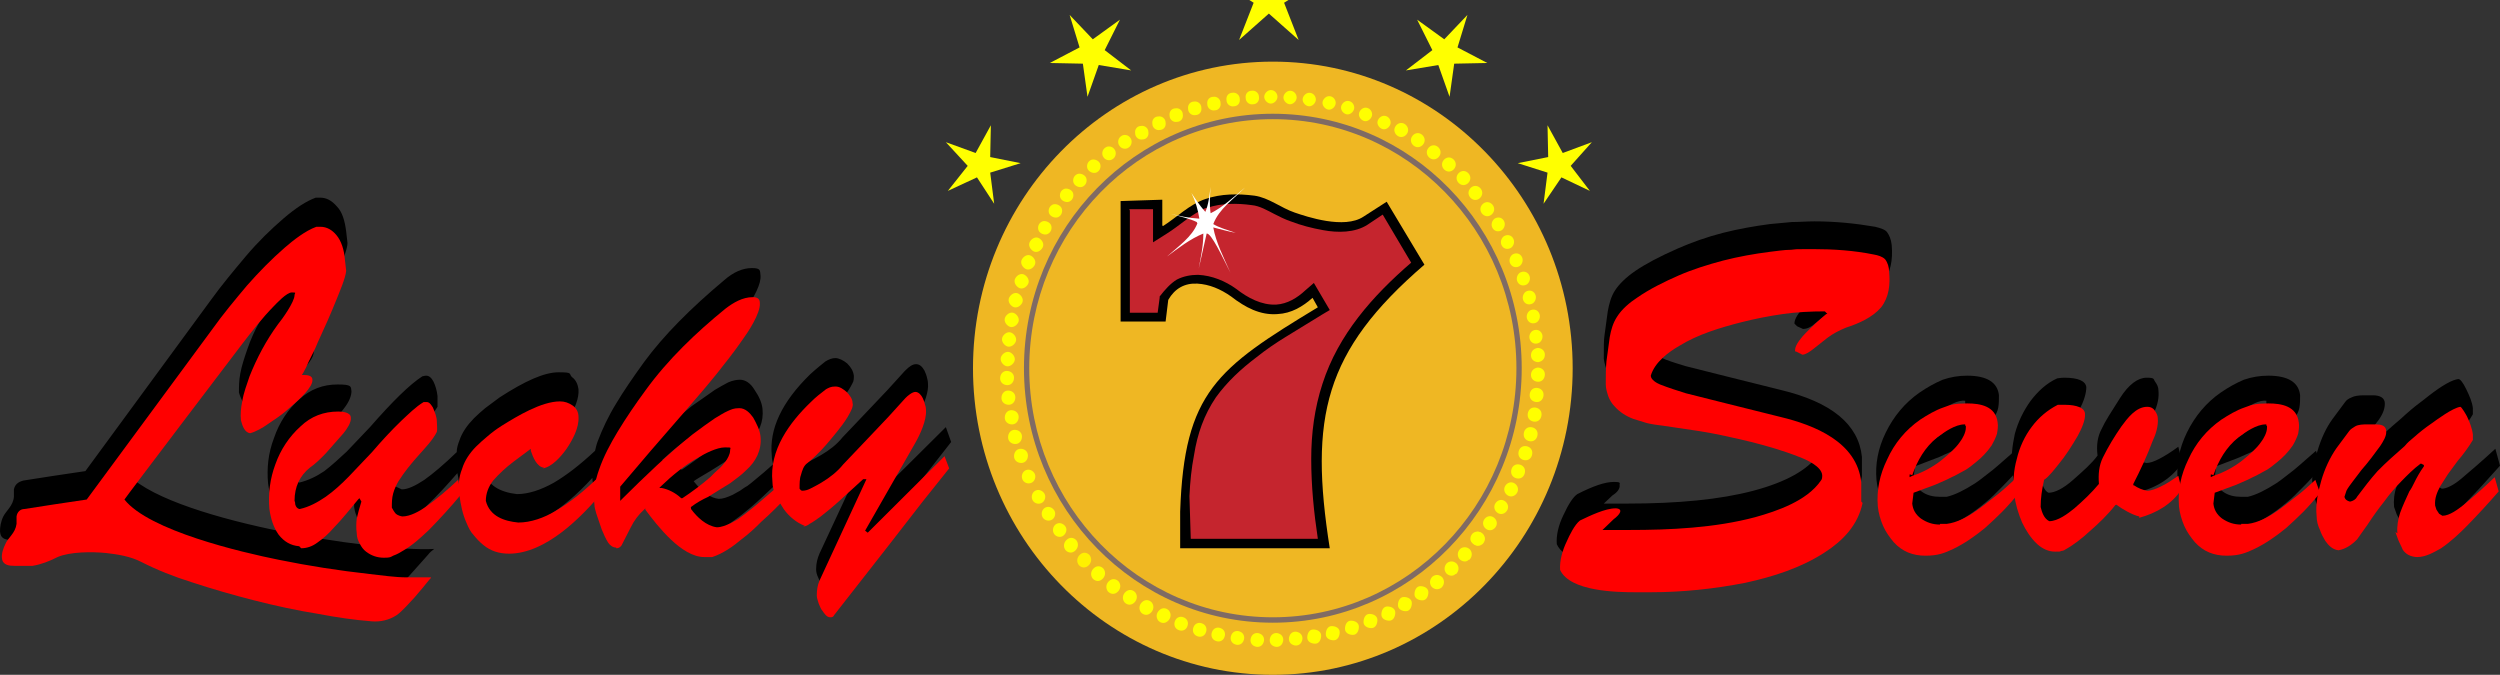 <svg width="1104" height="298" viewBox="0 0 1104 298" fill="none" xmlns="http://www.w3.org/2000/svg">
<rect x="0" y="0" width="1104" height="298" fill="#333333" stroke="none"/>
<g clip-path="url(#clip0_19_366)">
<path fill-rule="evenodd" clip-rule="evenodd" d="M562.084 27.218C635.158 27.218 694.494 87.89 694.494 162.609C694.494 237.328 635.158 298 562.084 298C489.01 298 429.674 237.328 429.674 162.609C429.674 87.89 489.01 27.218 562.084 27.218Z" fill="#EFB723"/>
<path fill-rule="evenodd" clip-rule="evenodd" d="M562.084 52.622C621.42 52.622 669.649 101.937 669.649 162.609C669.649 223.281 621.42 272.595 562.084 272.595C502.748 272.595 454.519 223.281 454.519 162.609C454.519 101.937 502.748 52.622 562.084 52.622ZM562.084 50.231C622.882 50.231 671.987 100.442 671.987 162.609C671.987 224.775 622.589 274.986 562.084 274.986C501.579 274.986 452.181 224.775 452.181 162.609C452.181 100.442 501.579 50.231 562.084 50.231Z" fill="#7F6B64"/>
<path fill-rule="evenodd" clip-rule="evenodd" d="M561.207 39.77C562.961 39.77 564.13 41.265 564.13 42.759C564.13 44.253 562.669 45.748 561.207 45.748C559.746 45.748 558.284 44.253 558.284 42.759C558.284 41.265 559.746 39.77 561.207 39.77Z" fill="#FFFF00"/>
<path fill-rule="evenodd" clip-rule="evenodd" d="M569.684 40.069C571.438 40.069 572.607 41.564 572.607 43.058C572.607 44.553 571.145 46.047 569.684 46.047C568.222 46.047 566.761 44.553 566.761 43.058C566.761 41.564 568.222 40.069 569.684 40.069Z" fill="#FFFF00"/>
<path fill-rule="evenodd" clip-rule="evenodd" d="M578.161 40.966C579.914 40.966 581.083 42.46 581.083 43.955C581.083 45.449 579.622 46.944 578.161 46.944C576.699 46.944 575.238 45.449 575.238 43.955C575.238 42.46 576.699 40.966 578.161 40.966Z" fill="#FFFF00"/>
<path fill-rule="evenodd" clip-rule="evenodd" d="M586.929 42.46C588.683 42.46 589.852 43.955 589.852 45.449C589.852 46.943 588.391 48.438 586.929 48.438C585.468 48.438 584.006 46.943 584.006 45.449C584.006 43.955 585.468 42.46 586.929 42.46Z" fill="#FFFF00"/>
<path fill-rule="evenodd" clip-rule="evenodd" d="M595.114 44.553C596.867 44.553 598.037 46.047 598.037 47.541C598.037 49.036 596.575 50.53 595.114 50.53C593.652 50.53 592.191 49.036 592.191 47.541C592.191 46.047 593.652 44.553 595.114 44.553Z" fill="#FFFF00"/>
<path fill-rule="evenodd" clip-rule="evenodd" d="M603.006 47.541C604.759 47.541 605.929 49.035 605.929 50.53C605.929 52.024 604.467 53.519 603.006 53.519C601.544 53.519 600.083 52.024 600.083 50.53C600.083 49.035 601.544 47.541 603.006 47.541Z" fill="#FFFF00"/>
<path fill-rule="evenodd" clip-rule="evenodd" d="M611.19 51.128C612.944 51.128 614.113 52.622 614.113 54.117C614.113 55.611 612.651 57.105 611.19 57.105C609.728 57.105 608.267 55.611 608.267 54.117C608.267 52.622 609.728 51.128 611.19 51.128Z" fill="#FFFF00"/>
<path fill-rule="evenodd" clip-rule="evenodd" d="M620.251 54.714C621.712 55.611 622.297 57.404 621.42 58.898C620.543 60.393 618.79 60.99 617.328 60.094C615.867 59.197 615.282 57.404 616.159 55.91C617.036 54.415 618.79 53.817 620.251 54.714Z" fill="#FFFF00"/>
<path fill-rule="evenodd" clip-rule="evenodd" d="M627.558 59.197C629.02 60.094 629.605 61.887 628.728 63.382C627.851 64.876 626.097 65.474 624.635 64.577C623.174 63.681 622.589 61.887 623.466 60.393C624.343 58.898 626.097 58.301 627.558 59.197Z" fill="#FFFF00"/>
<path fill-rule="evenodd" clip-rule="evenodd" d="M634.574 64.577C636.035 65.473 636.62 67.267 635.743 68.761C634.866 70.255 633.112 70.853 631.651 69.957C630.189 69.06 629.605 67.267 630.481 65.772C631.358 64.278 633.112 63.68 634.574 64.577Z" fill="#FFFF00"/>
<path fill-rule="evenodd" clip-rule="evenodd" d="M641.296 69.957C642.758 70.853 643.342 72.647 642.465 74.141C641.589 75.635 639.835 76.233 638.373 75.337C636.912 74.44 636.327 72.647 637.204 71.152C638.081 69.658 639.835 69.06 641.296 69.957Z" fill="#FFFF00"/>
<path fill-rule="evenodd" clip-rule="evenodd" d="M647.727 75.934C649.188 76.831 649.773 78.624 648.896 80.118C648.019 81.613 646.265 82.21 644.804 81.314C643.342 80.417 642.758 78.624 643.635 77.129C644.512 75.635 646.265 75.037 647.727 75.934Z" fill="#FFFF00"/>
<path fill-rule="evenodd" clip-rule="evenodd" d="M652.988 82.51C654.449 83.407 655.034 85.2 654.157 86.695C653.28 88.189 651.527 88.787 650.065 87.89C648.604 86.993 648.019 85.2 648.896 83.706C649.773 82.212 651.527 81.614 652.988 82.51Z" fill="#FFFF00"/>
<path fill-rule="evenodd" clip-rule="evenodd" d="M658.249 89.683C659.711 90.579 660.296 92.373 659.419 93.867C658.542 95.361 656.788 95.959 655.326 95.062C653.865 94.166 653.28 92.373 654.157 90.878C655.034 89.384 656.788 88.786 658.249 89.683Z" fill="#FFFF00"/>
<path fill-rule="evenodd" clip-rule="evenodd" d="M664.095 97.454C664.972 98.948 664.388 100.741 663.218 101.638C661.757 102.534 660.003 102.235 659.126 100.741C658.249 99.247 658.834 97.454 660.003 96.557C661.465 95.66 663.218 95.959 664.095 97.454Z" fill="#FFFF00"/>
<path fill-rule="evenodd" clip-rule="evenodd" d="M668.187 105.224C669.064 106.719 668.48 108.512 667.311 109.409C665.849 110.305 664.095 110.007 663.218 108.512C662.342 107.018 662.926 105.224 664.095 104.328C665.557 103.431 667.311 103.73 668.187 105.224Z" fill="#FFFF00"/>
<path fill-rule="evenodd" clip-rule="evenodd" d="M671.987 113.294C672.864 114.788 672.28 116.581 671.11 117.478C669.649 118.375 667.895 118.076 667.018 116.581C666.141 115.087 666.726 113.294 667.895 112.397C669.357 111.501 671.11 111.799 671.987 113.294Z" fill="#FFFF00"/>
<path fill-rule="evenodd" clip-rule="evenodd" d="M675.203 121.364C676.079 122.858 675.495 124.651 674.326 125.548C672.864 126.445 671.11 126.146 670.234 124.651C669.357 123.157 669.941 121.364 671.11 120.467C672.572 119.57 674.326 119.869 675.203 121.364Z" fill="#FFFF00"/>
<path fill-rule="evenodd" clip-rule="evenodd" d="M677.833 129.732C678.71 131.226 678.126 133.02 676.956 133.916C675.495 134.813 673.741 134.514 672.864 133.02C671.987 131.525 672.572 129.732 673.741 128.835C675.203 127.939 676.956 128.238 677.833 129.732Z" fill="#FFFF00"/>
<path fill-rule="evenodd" clip-rule="evenodd" d="M679.587 138.101C680.464 139.595 679.879 141.388 678.71 142.285C677.249 143.182 675.495 142.883 674.618 141.388C673.741 139.894 674.326 138.101 675.495 137.204C676.956 136.307 678.71 136.606 679.587 138.101Z" fill="#FFFF00"/>
<path fill-rule="evenodd" clip-rule="evenodd" d="M680.756 147.067C681.633 148.561 681.048 150.355 679.879 151.251C678.418 152.148 676.664 151.849 675.787 150.355C674.91 148.86 675.495 147.067 676.664 146.17C678.126 145.274 679.879 145.573 680.756 147.067Z" fill="#FFFF00"/>
<path fill-rule="evenodd" clip-rule="evenodd" d="M682.218 156.632C682.218 158.425 681.048 159.621 679.295 159.919C677.541 159.919 676.079 158.724 676.079 156.931C676.079 155.137 677.249 153.942 679.002 153.643C680.756 153.643 682.218 154.839 682.218 156.632Z" fill="#FFFF00"/>
<path fill-rule="evenodd" clip-rule="evenodd" d="M682.218 165.298C682.218 167.092 681.048 168.586 679.295 168.586C677.541 168.586 676.079 167.39 676.079 165.597C676.079 163.804 677.249 162.608 679.002 162.31C680.756 162.31 682.218 163.505 682.218 165.298Z" fill="#FFFF00"/>
<path fill-rule="evenodd" clip-rule="evenodd" d="M681.633 174.265C681.633 176.058 680.464 177.552 678.71 177.552C676.956 177.552 675.495 176.357 675.495 174.564C675.495 172.77 676.664 171.276 678.418 171.276C680.172 171.276 681.633 172.471 681.633 174.265Z" fill="#FFFF00"/>
<path fill-rule="evenodd" clip-rule="evenodd" d="M680.756 182.932C680.756 184.726 679.587 186.22 677.833 186.22C676.079 186.22 674.618 185.025 674.618 183.231C674.618 181.438 675.787 179.944 677.541 179.944C679.295 179.944 680.756 181.139 680.756 182.932Z" fill="#FFFF00"/>
<path fill-rule="evenodd" clip-rule="evenodd" d="M679.002 191.6C679.002 193.393 677.833 194.888 676.079 194.888C674.326 194.888 672.864 193.692 672.864 191.899C672.864 190.105 674.033 188.611 675.787 188.611C677.541 188.611 679.002 189.807 679.002 191.6Z" fill="#FFFF00"/>
<path fill-rule="evenodd" clip-rule="evenodd" d="M676.664 199.968C676.664 201.762 675.495 203.256 673.741 203.256C671.987 203.256 670.526 202.06 670.526 200.267C670.526 198.474 671.695 196.979 673.449 196.979C675.203 196.979 676.664 198.175 676.664 199.968Z" fill="#FFFF00"/>
<path fill-rule="evenodd" clip-rule="evenodd" d="M673.449 208.038C673.449 209.831 672.28 211.326 670.526 211.326C668.772 211.326 667.311 210.13 667.311 208.337C667.311 206.543 668.48 205.049 670.234 205.049C671.987 205.049 673.449 206.245 673.449 208.038Z" fill="#FFFF00"/>
<path fill-rule="evenodd" clip-rule="evenodd" d="M669.941 217.602C669.065 219.096 667.311 219.694 665.849 218.797C664.388 217.901 663.803 216.108 664.68 214.613C665.557 213.119 667.311 212.521 668.772 213.418C670.234 214.314 670.818 216.108 669.941 217.602Z" fill="#FFFF00"/>
<path fill-rule="evenodd" clip-rule="evenodd" d="M665.557 225.373C664.68 226.867 662.926 227.465 661.465 226.568C660.003 225.672 659.419 223.878 660.295 222.384C661.172 220.889 662.926 220.292 664.388 221.188C665.849 222.085 666.434 223.878 665.557 225.373Z" fill="#FFFF00"/>
<path fill-rule="evenodd" clip-rule="evenodd" d="M660.588 232.545C659.711 234.04 657.957 234.638 656.496 233.741C655.034 232.844 654.45 231.051 655.326 229.557C656.203 228.062 657.957 227.465 659.419 228.361C660.88 229.258 661.465 231.051 660.588 232.545Z" fill="#FFFF00"/>
<path fill-rule="evenodd" clip-rule="evenodd" d="M655.326 239.42C654.45 240.914 652.696 241.512 651.234 240.615C649.773 239.719 649.188 237.925 650.065 236.431C650.942 234.937 652.696 234.339 654.157 235.235C655.619 236.132 656.203 237.925 655.326 239.42Z" fill="#FFFF00"/>
<path fill-rule="evenodd" clip-rule="evenodd" d="M552.731 40.069C550.977 40.069 549.808 41.564 550.1 43.357C550.1 45.15 551.854 46.346 553.315 46.047C555.069 46.047 556.238 44.552 555.946 42.759C555.946 40.966 554.192 39.77 552.731 40.069Z" fill="#FFFF00"/>
<path fill-rule="evenodd" clip-rule="evenodd" d="M544.254 40.966C542.5 40.966 541.331 42.46 541.623 44.253C541.623 46.047 543.377 47.242 544.839 46.943C546.592 46.943 547.762 45.449 547.469 43.656C547.469 41.862 545.716 40.667 544.254 40.966Z" fill="#FFFF00"/>
<path fill-rule="evenodd" clip-rule="evenodd" d="M535.778 42.758C534.024 42.758 532.855 44.253 533.147 46.046C533.147 47.839 534.901 49.035 536.362 48.736C538.116 48.736 539.285 47.242 538.993 45.448C538.993 43.655 537.239 42.459 535.778 42.758Z" fill="#FFFF00"/>
<path fill-rule="evenodd" clip-rule="evenodd" d="M527.301 44.851C525.547 44.851 524.378 46.346 524.67 48.139C524.67 49.932 526.424 51.128 527.886 50.829C529.639 50.829 530.808 49.335 530.516 47.541C530.516 45.748 528.762 44.553 527.301 44.851Z" fill="#FFFF00"/>
<path fill-rule="evenodd" clip-rule="evenodd" d="M519.117 47.84C517.363 47.84 516.194 49.334 516.486 51.127C516.486 52.921 518.24 54.116 519.701 53.817C521.455 53.817 522.624 52.323 522.332 50.53C522.332 48.736 520.578 47.541 519.117 47.84Z" fill="#FFFF00"/>
<path fill-rule="evenodd" clip-rule="evenodd" d="M511.517 51.427C509.763 51.427 508.594 52.921 508.886 54.714C508.886 56.508 510.64 57.703 512.102 57.404C513.855 57.404 515.025 55.91 514.732 54.117C514.732 52.323 512.979 51.128 511.517 51.427Z" fill="#FFFF00"/>
<path fill-rule="evenodd" clip-rule="evenodd" d="M503.918 55.611C502.164 55.611 500.995 57.106 501.287 58.899C501.287 60.692 503.041 61.888 504.502 61.589C506.256 61.589 507.425 60.094 507.133 58.301C507.133 56.508 505.379 55.312 503.918 55.611Z" fill="#FFFF00"/>
<path fill-rule="evenodd" clip-rule="evenodd" d="M495.149 60.094C493.687 60.991 493.395 63.083 494.272 64.279C495.149 65.773 497.195 66.072 498.364 65.175C499.825 64.279 500.118 62.187 499.241 60.991C498.364 59.497 496.318 59.198 495.149 60.094Z" fill="#FFFF00"/>
<path fill-rule="evenodd" clip-rule="evenodd" d="M488.133 65.175C486.672 66.072 486.38 68.164 487.256 69.359C488.133 70.854 490.179 71.153 491.349 70.256C492.81 69.359 493.102 67.267 492.225 66.072C491.349 64.577 489.302 64.278 488.133 65.175Z" fill="#FFFF00"/>
<path fill-rule="evenodd" clip-rule="evenodd" d="M481.411 70.854C479.949 71.75 479.657 73.842 480.534 75.038C481.411 76.233 483.457 76.831 484.626 75.934C486.087 75.038 486.38 72.946 485.503 71.75C484.626 70.555 482.58 69.957 481.411 70.854Z" fill="#FFFF00"/>
<path fill-rule="evenodd" clip-rule="evenodd" d="M475.272 77.13C473.811 78.027 473.519 80.119 474.395 81.314C475.272 82.51 477.318 83.108 478.488 82.211C479.949 81.314 480.241 79.222 479.365 78.027C478.488 76.831 476.442 76.233 475.272 77.13Z" fill="#FFFF00"/>
<path fill-rule="evenodd" clip-rule="evenodd" d="M469.427 83.706C467.965 84.602 467.673 86.694 468.55 87.89C469.426 89.085 471.473 89.683 472.642 88.787C474.103 87.89 474.396 85.798 473.519 84.602C472.642 83.407 470.596 82.809 469.427 83.706Z" fill="#FFFF00"/>
<path fill-rule="evenodd" clip-rule="evenodd" d="M464.457 90.579C462.996 91.476 462.704 93.568 463.581 94.763C464.458 95.959 466.504 96.557 467.673 95.66C469.134 94.763 469.427 92.671 468.55 91.476C467.673 90.28 465.627 89.683 464.457 90.579Z" fill="#FFFF00"/>
<path fill-rule="evenodd" clip-rule="evenodd" d="M459.781 98.051C458.319 98.948 458.027 101.04 458.904 102.235C459.781 103.431 461.827 104.029 462.996 103.132C464.457 102.235 464.75 100.143 463.873 98.948C462.996 97.752 460.95 97.154 459.781 98.051Z" fill="#FFFF00"/>
<path fill-rule="evenodd" clip-rule="evenodd" d="M454.812 106.719C453.935 108.213 454.812 110.006 456.273 110.903C457.735 111.8 459.488 110.903 460.365 109.409C461.242 107.914 460.365 106.121 458.904 105.224C457.442 104.328 455.689 105.224 454.812 106.719Z" fill="#FFFF00"/>
<path fill-rule="evenodd" clip-rule="evenodd" d="M451.304 114.49C450.427 115.984 451.304 117.777 452.766 118.674C454.227 119.57 455.981 118.674 456.858 117.179C457.735 115.685 456.858 113.892 455.396 112.995C453.935 112.099 452.181 112.995 451.304 114.49Z" fill="#FFFF00"/>
<path fill-rule="evenodd" clip-rule="evenodd" d="M448.381 122.858C447.504 124.352 448.381 126.146 449.843 127.042C451.304 127.939 453.058 127.042 453.935 125.548C454.812 124.053 453.935 122.26 452.473 121.364C451.012 120.467 449.258 121.364 448.381 122.858Z" fill="#FFFF00"/>
<path fill-rule="evenodd" clip-rule="evenodd" d="M445.751 131.227C444.874 132.721 445.751 134.515 447.212 135.411C448.674 136.308 450.427 135.411 451.304 133.917C452.181 132.422 451.304 130.629 449.843 129.732C448.381 128.836 446.628 129.732 445.751 131.227Z" fill="#FFFF00"/>
<path fill-rule="evenodd" clip-rule="evenodd" d="M443.997 139.894C443.12 141.389 443.997 143.182 445.458 144.079C446.92 144.975 448.674 144.079 449.551 142.584C450.427 141.09 449.551 139.297 448.089 138.4C446.628 137.503 444.874 138.4 443.997 139.894Z" fill="#FFFF00"/>
<path fill-rule="evenodd" clip-rule="evenodd" d="M442.828 148.562C441.951 150.056 442.828 151.849 444.289 152.746C445.751 153.643 447.504 152.746 448.381 151.251C449.258 149.757 448.381 147.964 446.92 147.067C445.458 146.171 443.705 147.067 442.828 148.562Z" fill="#FFFF00"/>
<path fill-rule="evenodd" clip-rule="evenodd" d="M442.243 157.229C441.366 158.723 442.243 160.516 443.704 161.413C445.166 162.309 446.92 161.413 447.797 159.918C448.673 158.424 447.797 156.631 446.335 155.734C444.874 154.838 443.12 155.734 442.243 157.229Z" fill="#FFFF00"/>
<path fill-rule="evenodd" clip-rule="evenodd" d="M441.658 167.092C441.658 168.885 443.12 170.081 444.874 170.081C446.627 170.081 447.797 168.586 447.797 166.793C447.797 165 446.335 163.804 444.581 163.804C442.828 163.804 441.658 165.299 441.658 167.092Z" fill="#FFFF00"/>
<path fill-rule="evenodd" clip-rule="evenodd" d="M442.243 175.76C442.243 177.553 443.705 178.748 445.458 178.748C447.212 178.748 448.381 177.254 448.381 175.461C448.381 173.667 446.92 172.472 445.166 172.472C443.412 172.472 442.243 173.966 442.243 175.76Z" fill="#FFFF00"/>
<path fill-rule="evenodd" clip-rule="evenodd" d="M443.704 184.427C443.704 186.22 445.166 187.416 446.92 187.416C448.673 187.416 449.843 185.921 449.843 184.128C449.843 182.335 448.381 181.139 446.627 181.139C444.874 181.139 443.704 182.634 443.704 184.427Z" fill="#FFFF00"/>
<path fill-rule="evenodd" clip-rule="evenodd" d="M445.166 193.094C445.166 194.888 446.628 196.083 448.381 196.083C450.135 196.083 451.304 194.589 451.304 192.795C451.304 191.002 449.843 189.807 448.089 189.807C446.335 189.807 445.166 191.301 445.166 193.094Z" fill="#FFFF00"/>
<path fill-rule="evenodd" clip-rule="evenodd" d="M447.797 201.463C447.797 203.257 449.258 204.452 451.012 204.452C452.766 204.452 453.935 202.958 453.935 201.165C453.935 199.371 452.473 198.176 450.72 198.176C448.966 198.176 447.797 199.67 447.797 201.463Z" fill="#FFFF00"/>
<path fill-rule="evenodd" clip-rule="evenodd" d="M451.304 211.027C451.596 212.82 453.35 213.717 454.812 213.418C456.565 213.119 457.442 211.326 457.15 209.831C456.858 208.337 455.104 207.142 453.642 207.44C451.889 207.739 451.012 209.533 451.304 211.027Z" fill="#FFFF00"/>
<path fill-rule="evenodd" clip-rule="evenodd" d="M455.689 219.993C455.981 221.786 457.735 222.683 459.196 222.384C460.95 222.085 461.827 220.292 461.535 218.797C461.242 217.303 459.488 216.108 458.027 216.406C456.273 216.705 455.396 218.499 455.689 219.993Z" fill="#FFFF00"/>
<path fill-rule="evenodd" clip-rule="evenodd" d="M460.073 227.465C460.365 229.259 462.119 230.155 463.581 229.856C465.334 229.558 466.211 227.764 465.919 226.27C465.627 224.776 463.873 223.58 462.411 223.879C460.658 224.178 459.781 225.971 460.073 227.465Z" fill="#FFFF00"/>
<path fill-rule="evenodd" clip-rule="evenodd" d="M465.042 234.638C465.334 236.431 467.088 237.328 468.55 237.029C470.011 236.73 471.18 234.937 470.888 233.442C470.596 231.948 468.842 230.752 467.38 231.051C465.627 231.35 464.75 233.143 465.042 234.638Z" fill="#FFFF00"/>
<path fill-rule="evenodd" clip-rule="evenodd" d="M470.596 243.006C471.765 244.202 473.519 244.501 474.98 243.006C476.149 241.811 476.442 240.018 475.272 238.523C474.103 237.328 472.35 237.029 470.888 238.523C469.719 239.719 469.427 241.512 470.596 243.006Z" fill="#FFFF00"/>
<path fill-rule="evenodd" clip-rule="evenodd" d="M476.442 249.582C477.611 250.777 479.365 251.076 480.826 249.582C481.995 248.386 482.288 246.593 481.118 245.099C479.949 243.903 478.195 243.604 476.734 245.099C475.565 246.294 475.272 248.087 476.442 249.582Z" fill="#FFF100"/>
<path fill-rule="evenodd" clip-rule="evenodd" d="M482.58 255.559C483.749 256.754 485.503 257.053 486.964 255.559C488.133 254.363 488.426 252.57 487.256 251.076C486.087 249.88 484.334 249.581 482.872 251.076C481.703 252.271 481.411 254.064 482.58 255.559Z" fill="#FFFF00"/>
<path fill-rule="evenodd" clip-rule="evenodd" d="M489.303 261.238C490.472 262.433 492.225 262.732 493.687 261.238C494.856 260.042 495.148 258.249 493.979 256.754C492.81 255.559 491.056 255.26 489.595 256.754C488.426 257.95 488.133 259.743 489.303 261.238Z" fill="#FFFF00"/>
<path fill-rule="evenodd" clip-rule="evenodd" d="M496.61 266.02C497.779 267.216 499.533 267.515 500.994 266.02C502.164 264.825 502.456 263.032 501.287 261.537C500.118 260.342 498.364 260.043 496.902 261.537C495.733 262.733 495.441 264.526 496.61 266.02Z" fill="#FFFF00"/>
<path fill-rule="evenodd" clip-rule="evenodd" d="M503.917 270.503C505.087 271.699 506.84 271.998 508.302 270.503C509.471 269.308 509.763 267.514 508.594 266.02C507.425 264.825 505.671 264.526 504.21 266.02C503.041 267.216 502.748 269.009 503.917 270.503Z" fill="#FFFF00"/>
<path fill-rule="evenodd" clip-rule="evenodd" d="M511.517 274.089C512.686 275.285 514.44 275.584 515.901 274.089C517.071 272.894 517.363 271.101 516.194 269.606C515.025 268.411 513.271 268.112 511.809 269.606C510.64 270.802 510.348 272.595 511.517 274.089Z" fill="#FFFF00"/>
<path fill-rule="evenodd" clip-rule="evenodd" d="M520.578 278.274C522.04 278.872 523.794 278.274 524.378 276.481C524.963 274.986 524.378 273.193 522.624 272.595C521.163 271.998 519.409 272.595 518.825 274.389C518.24 275.883 518.825 277.676 520.578 278.274Z" fill="#FFFF00"/>
<path fill-rule="evenodd" clip-rule="evenodd" d="M528.762 280.964C530.224 281.562 531.978 280.964 532.562 279.171C533.147 277.676 532.562 275.883 530.809 275.285C529.347 274.687 527.593 275.285 527.009 277.078C526.424 278.573 527.009 280.366 528.762 280.964Z" fill="#FFFF00"/>
<path fill-rule="evenodd" clip-rule="evenodd" d="M536.947 283.056C538.408 283.654 540.162 283.056 540.747 281.263C541.331 279.768 540.747 277.975 538.993 277.377C537.531 276.779 535.778 277.377 535.193 279.17C534.609 280.665 535.193 282.458 536.947 283.056Z" fill="#FFFF00"/>
<path fill-rule="evenodd" clip-rule="evenodd" d="M545.423 284.55C546.885 285.148 548.639 284.55 549.223 282.757C549.808 281.263 549.223 279.469 547.469 278.872C546.008 278.274 544.254 278.872 543.67 280.665C543.085 282.159 543.67 283.953 545.423 284.55Z" fill="#FFFF00"/>
<path fill-rule="evenodd" clip-rule="evenodd" d="M554.192 285.447C555.654 286.045 557.407 285.447 557.992 283.654C558.577 282.159 557.992 280.366 556.238 279.768C554.777 279.171 553.023 279.768 552.438 281.562C551.854 283.056 552.438 284.849 554.192 285.447Z" fill="#FFFF00"/>
<path fill-rule="evenodd" clip-rule="evenodd" d="M562.669 285.447C564.13 286.045 565.884 285.447 566.469 283.654C567.053 282.159 566.469 280.366 564.715 279.768C563.253 279.171 561.5 279.768 560.915 281.562C560.33 283.056 560.915 284.849 562.669 285.447Z" fill="#FFFF00"/>
<path fill-rule="evenodd" clip-rule="evenodd" d="M571.145 284.849C572.607 285.447 574.361 284.849 574.945 283.056C575.53 281.562 574.945 279.768 573.192 279.171C571.73 278.573 569.976 279.171 569.392 280.964C568.807 282.458 569.392 284.252 571.145 284.849Z" fill="#FFFF00"/>
<path fill-rule="evenodd" clip-rule="evenodd" d="M580.791 284.251C582.545 284.251 583.422 282.458 583.422 280.665C583.422 278.871 581.668 277.975 579.914 277.975C578.16 277.975 577.284 279.768 577.284 281.561C577.284 283.355 579.037 284.251 580.791 284.251Z" fill="#FFFF00"/>
<path fill-rule="evenodd" clip-rule="evenodd" d="M588.975 282.758C590.729 282.758 591.606 280.964 591.606 279.171C591.606 277.378 589.852 276.481 588.099 276.481C586.345 276.481 585.468 278.274 585.468 280.068C585.468 281.861 587.222 282.758 588.975 282.758Z" fill="#FFFF00"/>
<path fill-rule="evenodd" clip-rule="evenodd" d="M597.452 280.366C599.206 280.366 600.083 278.572 600.083 276.779C600.083 274.986 598.329 274.089 596.575 274.089C594.821 274.089 593.944 275.883 593.944 277.676C593.944 279.469 595.698 280.366 597.452 280.366Z" fill="#FFFF00"/>
<path fill-rule="evenodd" clip-rule="evenodd" d="M605.636 277.377C607.39 277.377 608.267 275.584 608.267 273.791C608.267 271.998 606.513 271.101 604.759 271.101C603.006 271.101 602.129 272.894 602.129 274.688C602.129 276.481 603.882 277.377 605.636 277.377Z" fill="#FFFF00"/>
<path fill-rule="evenodd" clip-rule="evenodd" d="M613.528 274.09C615.282 274.09 616.159 272.297 616.159 270.504C616.159 268.71 614.405 267.814 612.651 267.814C610.897 267.814 610.021 269.607 610.021 271.4C610.021 273.194 611.774 274.09 613.528 274.09Z" fill="#FFFF00"/>
<path fill-rule="evenodd" clip-rule="evenodd" d="M620.836 269.906C622.589 269.906 623.466 268.112 623.466 266.319C623.466 264.526 621.712 263.629 619.959 263.629C618.205 263.629 617.328 265.422 617.328 267.216C617.328 269.009 619.082 269.906 620.836 269.906Z" fill="#FFFF00"/>
<path fill-rule="evenodd" clip-rule="evenodd" d="M628.143 265.123C629.897 265.123 630.774 263.33 630.774 261.537C630.774 259.743 629.02 258.847 627.266 258.847C625.512 258.847 624.635 260.64 624.635 262.433C624.635 264.226 626.389 265.123 628.143 265.123Z" fill="#FFFF00"/>
<path fill-rule="evenodd" clip-rule="evenodd" d="M636.62 259.444C637.789 258.249 638.081 256.455 636.912 254.961C635.743 253.766 633.989 253.467 632.527 254.662C631.358 255.858 631.066 257.651 632.235 259.145C633.404 260.341 635.158 260.64 636.62 259.444Z" fill="#FFFF00"/>
<path fill-rule="evenodd" clip-rule="evenodd" d="M643.05 253.467C644.219 252.271 644.511 250.478 643.342 248.984C642.173 247.788 640.419 247.489 638.958 248.685C637.789 249.88 637.496 251.674 638.665 253.168C639.835 254.364 641.588 254.662 642.758 253.467" fill="#FFFF00"/>
<path fill-rule="evenodd" clip-rule="evenodd" d="M648.896 247.191C650.065 245.996 650.357 244.202 649.188 242.708C648.019 241.512 646.265 241.213 644.804 242.409C643.635 243.605 643.342 245.398 644.511 246.892C645.681 248.088 647.434 248.387 648.604 247.191" fill="#FFFF00"/>
<path fill-rule="evenodd" clip-rule="evenodd" d="M654.45 240.317C655.619 239.121 655.911 237.328 654.742 235.833C653.573 234.638 651.819 234.339 650.357 235.534C649.188 236.73 648.896 238.523 650.065 239.719C651.234 240.914 652.988 241.213 654.157 240.018" fill="#FFFF00"/>
<path fill-rule="evenodd" clip-rule="evenodd" d="M513.563 99.845C519.701 95.96 525.255 90.281 532.27 87.89C539.285 85.499 546.593 85.499 553.9 86.395C560.33 87.292 565.592 91.775 571.73 93.867C576.991 95.661 593.652 101.339 602.129 95.661L612.359 89.085L629.02 116.881C584.591 155.137 578.16 184.427 587.222 242.11H576.991H523.501H521.163V225.971C522.917 173.07 537.531 162.609 581.96 135.71L579.622 131.526C575.237 135.411 570.268 138.4 564.13 138.699C556.531 139.297 549.808 135.71 543.67 130.928C538.993 127.64 534.024 125.548 528.762 125.249C523.209 124.951 518.824 127.342 515.901 132.423L514.732 141.987H494.856V88.787L513.271 88.189V99.546L513.563 99.845Z" fill="black"/>
<path fill-rule="evenodd" clip-rule="evenodd" d="M498.948 92.97V138.101H511.225L512.102 131.525V130.928C514.44 127.939 516.778 125.249 519.701 123.456C522.624 121.961 525.839 121.364 529.055 121.364C535.193 121.663 541.039 124.054 546.008 127.64C550.977 131.525 557.115 134.813 563.546 134.514C568.515 134.215 572.899 131.525 576.407 128.238L580.206 124.95L587.221 136.905L583.714 138.997C578.453 142.285 572.899 145.573 567.638 148.86C563.253 151.55 558.869 154.539 554.777 157.827C548.054 162.908 541.916 168.586 536.947 175.46C531.685 183.231 528.762 191.6 527.301 200.865C526.132 206.842 525.547 212.82 525.255 219.096L525.839 237.926H564.422H581.96C580.206 226.269 579.037 214.613 579.037 202.658C579.037 191.301 580.499 180.242 584.006 169.483C591.021 147.665 606.221 130.629 623.174 115.984L610.605 94.764L603.882 99.247C598.329 102.833 590.729 102.833 584.299 101.638C579.329 100.741 574.653 99.546 569.976 97.752C567.345 96.856 565.007 95.66 562.669 94.465C559.746 92.97 556.238 90.878 552.731 90.579C546.3 89.683 539.285 89.683 533.147 91.775C532.27 91.775 531.393 92.373 530.808 92.671C525.255 95.361 520.578 99.845 515.317 103.132L509.179 107.018V92.373H498.656L498.948 92.97Z" fill="#C5252E"/>
<path fill-rule="evenodd" clip-rule="evenodd" d="M528.763 98.649C526.424 104.627 520.286 108.811 515.317 113.294C520.578 109.409 525.547 105.523 531.393 103.132C531.393 108.811 530.224 113.593 529.347 118.674C530.516 113.593 531.686 108.213 532.855 103.132C534.901 102.833 539.87 113.593 543.377 120.467C540.454 113.892 536.947 107.018 535.778 100.442C539.285 101.339 542.5 102.236 545.716 102.833C542.208 101.638 538.116 100.442 535.778 98.948C538.408 92.074 544.839 87.889 549.808 82.809C544.839 86.993 539.578 91.775 534.608 94.166C534.024 90.281 534.316 86.395 534.608 82.51C534.024 86.395 533.732 90.281 532.27 93.568C529.64 90.579 527.886 87.889 526.132 85.2C527.886 88.786 529.055 92.672 529.639 96.557C524.378 96.258 521.163 95.362 517.071 94.465C521.163 95.66 525.547 96.557 528.47 98.051" fill="white"/>
<path fill-rule="evenodd" clip-rule="evenodd" d="M292.588 203.256C295.803 203.853 298.434 205.348 301.064 207.44C306.326 203.853 310.418 200.865 313.341 198.175C315.095 196.68 316.556 195.485 317.433 194.289C318.602 193.094 319.479 192.197 320.064 191.301C321.525 189.507 322.11 188.013 322.11 187.116C322.11 186.519 321.525 186.22 320.064 186.22C317.725 186.22 313.925 187.714 308.664 190.703C303.403 193.692 298.141 197.876 292.295 203.256M381.738 200.566H381.446C377.353 204.152 373.846 207.44 370.631 210.429C367.415 213.417 364.785 215.51 362.739 217.004C360.693 218.498 359.231 219.694 357.77 220.591C356.308 221.487 355.431 221.786 354.262 221.786C350.462 220.292 347.247 217.602 344.616 214.015C344.616 213.716 344.032 213.119 343.739 212.82C341.109 215.211 338.77 217.602 336.432 219.694C332.925 222.982 330.002 225.373 327.371 227.465C322.402 231.35 318.018 234.04 314.218 235.235H310.71C303.11 235.235 294.342 228.062 284.696 214.015C282.357 216.107 280.604 218.797 278.85 221.786L275.342 228.66C274.465 230.155 273.296 231.051 271.835 231.051C270.373 231.051 268.912 230.155 268.035 228.66C266.866 227.166 265.989 225.074 264.82 222.384L262.481 215.51C261.897 214.015 261.604 212.521 261.604 211.026C247.867 225.97 235.298 233.442 224.191 233.442C213.083 233.442 215.714 232.247 212.499 229.258C210.745 227.764 209.284 226.269 208.114 224.775C206.945 223.28 205.776 221.487 204.899 219.096C203.438 215.808 202.561 212.222 201.976 208.934C197.299 214.314 192.915 219.096 189.115 222.683C185.315 226.568 181.516 229.557 178.008 231.948C176.546 232.844 174.793 233.741 173.331 234.339C171.87 234.937 170.408 235.235 168.947 235.235C165.732 235.235 163.101 234.339 160.763 232.546C159.593 231.649 158.716 230.453 157.84 228.959C157.255 227.465 156.67 225.97 156.378 223.878C156.378 221.487 156.378 219.395 156.378 217.004C156.67 214.912 157.547 212.521 158.424 209.532V208.934C153.747 214.314 149.948 218.498 147.025 221.487C144.394 224.177 142.056 226.568 139.425 228.062C136.794 229.557 134.456 230.453 132.118 230.453C128.318 229.856 125.102 228.062 122.764 225.074C120.426 222.085 118.964 218.199 118.38 213.417C117.795 206.842 118.38 200.267 121.01 193.393C123.349 186.519 127.149 180.84 132.118 176.357C137.087 171.874 142.64 169.781 149.071 169.781C155.501 169.781 154.917 170.678 155.209 172.77C155.209 174.564 154.332 177.253 151.994 180.242C149.363 183.829 146.732 186.817 144.102 189.507C141.763 192.197 139.133 194.289 136.794 196.083C132.41 199.669 130.071 204.451 130.071 209.831C130.071 210.13 130.656 210.728 130.656 211.624C130.656 212.222 131.241 212.82 132.118 213.119C135.917 212.222 139.717 210.429 143.225 208.038C146.732 205.348 149.948 202.359 153.163 199.37L163.393 188.611C173.331 177.253 180.931 169.781 186.485 166.195C186.777 166.195 187.361 165.896 188.238 165.896C189.407 165.896 190.577 166.793 191.454 168.586C192.33 170.379 192.915 172.471 193.207 174.862C193.207 176.955 193.207 178.449 193.207 179.644C191.746 182.035 189.115 185.622 185.023 190.105C180.931 194.588 178.008 198.474 175.962 201.462C174.793 203.256 174.208 204.75 173.624 206.842C173.039 208.635 173.039 210.728 173.039 212.521C173.624 214.015 174.5 214.912 174.793 214.912C175.085 214.912 175.962 215.51 177.423 216.107C180.054 216.107 183.269 214.613 187.361 211.923C191.161 209.233 196.13 205.049 201.684 199.669C201.684 197.876 202.268 196.083 202.853 194.588C204.022 191.002 206.361 187.714 209.284 184.725C210.745 183.231 212.499 181.737 214.253 180.242C216.299 178.748 218.345 177.253 220.683 175.46C231.79 168.287 240.267 164.402 246.697 164.402C253.128 164.402 251.082 164.999 252.543 166.494C254.297 167.689 255.174 169.781 255.466 171.874C255.759 175.759 254.005 180.541 250.205 186.22C246.405 191.898 242.605 194.887 239.098 195.186C236.467 195.186 234.421 192.496 232.959 187.415L226.237 192.496C222.145 195.485 219.222 198.175 217.176 200.566C215.129 202.957 214.253 205.647 214.253 208.934C215.422 214.015 220.391 217.303 228.283 218.199C233.252 218.199 238.805 216.406 244.651 213.119C250.205 209.831 256.051 205.348 262.774 199.071C263.066 197.876 263.358 196.382 263.943 194.887C265.989 189.507 268.62 183.829 272.127 178.15C275.342 172.77 279.435 166.793 284.404 159.919C293.172 147.963 305.157 136.008 319.771 123.754C323.863 120.168 327.956 118.375 332.048 118.375C336.14 118.375 335.555 119.57 335.848 121.662C336.14 125.249 333.509 130.629 327.956 138.698C325.033 143.181 321.233 147.963 316.848 153.343C312.464 158.723 308.079 163.804 303.987 168.586L287.911 187.116L274.173 202.957V207.739C287.326 195.186 297.557 185.622 305.449 179.346L311.002 175.46L315.679 172.172C317.725 170.977 319.771 169.781 321.525 168.885C323.571 167.988 325.325 167.689 326.786 167.689C329.125 167.689 331.463 169.184 333.217 172.172C335.263 175.161 336.432 177.851 336.724 180.541C337.309 186.22 335.263 191.301 330.294 196.083C328.54 197.876 326.202 199.669 323.279 201.761C322.11 202.658 320.648 203.555 318.894 204.75C317.141 205.946 315.387 206.842 313.633 208.038C310.126 210.13 307.495 211.624 306.326 212.521C310.126 217.303 313.925 219.993 317.433 220.292C319.187 220.292 320.94 219.694 323.571 218.498C324.74 217.901 325.617 217.303 326.786 216.705C327.663 216.107 328.832 215.211 330.002 214.613C332.048 213.119 334.386 211.026 337.309 208.635L341.401 205.049C341.109 203.853 340.817 202.658 340.817 201.164C339.647 189.507 345.201 177.552 357.77 165.298C360.693 162.608 363.031 160.815 364.492 159.62C365.954 158.723 367.415 158.125 368.877 158.125C370.338 158.125 372.384 159.022 374.138 160.516C375.892 162.31 376.769 163.804 377.061 165.896C377.061 167.092 377.061 168.287 376.477 169.184C374.723 172.77 371.508 177.253 367.123 182.334C362.739 187.415 359.231 191.002 356.308 193.393C355.139 194.289 354.262 196.083 353.678 198.474C353.093 200.865 352.801 202.658 353.093 203.853C353.678 204.152 353.97 204.451 354.262 204.451C355.139 204.451 356.308 204.451 357.77 203.555C358.939 202.957 360.693 202.06 362.739 200.865C366.246 198.773 369.462 196.381 372.092 193.094L382.615 182.035L391.968 172.172L399.568 163.804C401.614 161.712 403.075 160.815 404.537 160.815C405.998 160.815 407.168 161.712 408.337 163.804C408.337 164.103 408.921 164.999 409.214 166.195C409.506 167.39 409.798 168.287 409.798 169.483C410.091 172.77 408.629 177.552 405.122 184.128L383.199 222.384H383.492C383.492 222.683 417.69 188.611 417.69 188.611L420.029 195.186L408.337 210.13L392.553 230.453L379.692 246.892L369.169 260.341C368.585 260.939 368 261.238 366.831 261.537C365.662 261.537 364.492 260.64 363.031 258.548C362.446 257.651 361.862 256.456 361.277 254.961C360.693 253.766 360.4 252.57 360.4 251.375C360.4 248.685 360.985 246.593 361.862 244.501L382.323 200.566H381.738ZM55.244 208.038C71.612 229.258 165.147 243.903 191.746 242.408C188.823 244.8 190.869 243.006 186.777 247.489C182.685 251.973 177.716 257.95 175.085 260.042C172.162 261.835 168.654 263.33 163.978 262.732C137.963 260.341 85.35 248.685 61.674 236.431C51.444 231.051 32.445 231.35 25.43 234.339C16.369 239.121 11.107 238.523 6.138 238.523C1.169 238.523 0.292 237.328 -7.93989e-06 234.638C-7.93989e-06 232.844 0.292 230.453 1.461 228.062C2.631 225.671 5.846 223.28 6.138 219.395V216.107C6.723 213.119 9.353 212.521 10.23 212.222L23.676 210.13L37.706 208.038L92.95 132.721C97.919 125.847 103.18 119.57 108.442 113.294C113.995 106.718 119.549 101.339 125.102 96.557C130.656 91.775 135.333 88.786 139.425 87.291H140.302H141.471C144.102 87.291 146.44 88.487 148.778 91.177C151.117 93.568 152.286 97.453 152.871 102.235L153.455 107.316C153.455 109.408 151.994 113.593 149.363 119.869C146.44 126.444 143.809 133.02 140.886 139.296C137.671 146.17 135.333 150.653 134.164 152.746C136.794 152.746 138.256 153.642 138.548 155.435C138.548 157.826 135.917 161.712 130.071 166.494C124.226 171.575 120.133 174.564 118.38 175.46C115.164 177.552 112.534 179.047 110.488 179.346C108.149 179.346 106.688 177.253 105.519 173.368C105.519 170.977 105.519 167.988 106.103 164.999C106.688 161.712 107.857 158.125 109.319 153.941C111.949 146.17 116.334 138.399 121.887 130.629C126.856 124.053 129.195 119.869 128.902 118.076C128.902 117.777 128.902 117.478 128.318 117.478C127.149 117.478 124.518 119.57 120.718 123.754C116.918 127.939 112.241 133.319 106.98 140.193L55.244 208.337V208.038Z" fill="black"/>
<path fill-rule="evenodd" clip-rule="evenodd" d="M354.554 232.546C355.431 232.546 356.893 231.948 357.477 231.35C359.231 230.454 360.693 229.258 362.446 228.063C365.077 225.97 367.708 223.878 370.338 221.487C373.846 218.2 377.646 214.912 381.153 211.624H382.615L361.862 256.456C360.985 258.548 360.693 260.64 360.693 263.031C360.693 264.227 361.277 265.422 361.569 266.618C362.154 267.813 362.446 269.009 363.323 269.905C363.908 270.802 365.077 272.595 366.538 272.595C367.123 272.595 368 272.595 368.292 271.699L378.815 258.249L391.676 241.811L407.46 221.487L419.152 206.842L417.106 201.463L383.199 235.236L382.03 234.339L404.245 195.485C406.291 191.898 409.214 185.622 408.921 181.139C408.921 179.943 408.629 179.047 408.337 178.15C408.337 177.552 407.752 176.656 407.46 175.759C406.875 174.564 405.706 173.069 404.245 173.069C402.783 173.069 400.737 174.863 399.86 175.759L392.26 184.128L382.907 193.991L372.384 205.049C369.754 208.337 366.246 211.027 362.739 213.119C361.277 214.015 359.523 214.912 357.77 215.809C356.6 216.406 355.431 216.705 354.262 216.705C353.677 216.705 353.385 216.107 353.093 215.809C353.093 213.716 353.093 211.325 353.677 209.831C354.262 207.739 354.847 205.647 356.6 204.451C360.4 201.463 364.2 197.278 367.123 193.692C370.338 189.806 374.138 185.323 376.184 180.541C376.476 179.645 376.769 178.748 376.476 177.851C376.476 176.058 375.015 174.265 373.846 173.069C372.384 171.874 370.923 170.678 368.877 170.678C366.831 170.678 365.954 171.276 364.785 171.874C362.446 173.667 360.108 175.46 358.062 177.552C348.708 186.519 339.647 198.773 341.109 212.82C341.109 214.912 341.693 217.004 342.863 219.096C343.739 221.188 344.909 222.982 346.078 224.775C348.416 228.063 351.631 230.752 355.431 232.247" fill="#FF0000"/>
<path fill-rule="evenodd" clip-rule="evenodd" d="M300.48 219.694C298.141 217.602 295.218 216.108 292.295 215.51H291.126L292.003 214.613C296.972 209.831 302.526 205.348 308.372 202.061C311.295 200.267 316.556 197.577 320.064 197.577C323.571 197.577 322.402 197.577 322.402 199.072C322.402 200.566 321.233 202.658 320.356 203.854C319.479 205.049 318.602 205.946 317.725 206.843C316.264 208.038 314.802 209.532 313.633 210.728C309.833 214.016 305.449 217.303 301.357 219.993H301.064H300.772L300.48 219.694ZM272.127 242.11C273.589 242.11 274.465 241.213 275.05 239.719L278.558 232.845C280.019 229.856 282.065 227.166 284.403 225.074L284.988 224.476V225.074C290.542 232.546 301.064 245.995 311.002 245.995H314.51C319.187 244.501 323.863 241.213 327.371 238.225C330.586 235.834 333.509 233.144 336.14 230.454C340.232 226.867 344.032 222.982 347.832 219.097L345.786 212.82L336.432 220.89C334.094 222.982 331.755 224.775 329.125 226.867C327.955 227.764 327.079 228.362 325.909 229.258C324.74 229.856 323.863 230.454 322.694 231.052C320.648 231.948 318.602 232.845 316.556 232.845C311.879 232.247 307.787 228.362 305.156 224.775V224.177C304.864 224.177 305.156 223.879 305.156 223.879C307.495 222.085 310.125 220.591 312.756 219.395C314.51 218.2 316.264 217.303 318.017 216.108C319.479 215.211 320.94 214.315 322.402 213.418C324.74 211.625 327.371 209.831 329.417 207.739C333.801 203.854 336.432 198.773 335.847 192.795C335.555 189.807 334.094 187.117 332.632 184.427C331.171 182.335 329.125 180.243 326.494 180.243C323.863 180.243 322.986 180.84 321.525 181.438C319.479 182.335 317.725 183.53 315.679 184.726L311.002 188.013L305.741 191.899C294.926 200.566 284.696 210.429 274.758 220.292L273.881 221.189V214.912L287.619 198.773L303.695 180.243C308.079 175.162 312.464 170.081 316.556 165C320.356 160.218 324.156 155.436 327.663 150.355C330.294 146.768 335.847 138.4 335.555 133.917C335.555 131.825 334.386 131.227 332.34 131.227C327.955 131.227 323.863 133.618 320.356 136.308C307.495 146.768 294.926 158.723 284.988 172.472C280.604 178.449 276.512 184.427 272.712 190.703C269.496 196.083 266.573 201.463 264.527 207.44C262.774 212.222 261.897 217.602 262.481 222.683C262.481 224.177 263.066 225.672 263.358 226.867L265.697 233.742C266.573 235.834 267.45 237.926 268.62 239.719C269.496 240.915 270.666 241.811 272.127 241.811V242.11Z" fill="#FF0000"/>
<path fill-rule="evenodd" clip-rule="evenodd" d="M190.284 254.962C186.777 254.962 183.269 254.962 179.762 254.962C174.208 254.962 168.655 254.065 163.101 253.468C149.655 251.973 136.21 249.881 123.056 247.191C106.688 243.903 65.766 234.339 54.952 220.591C54.952 220.292 106.98 151.849 106.98 151.849C111.365 146.171 115.749 140.492 120.718 135.411C122.18 133.917 126.564 129.135 128.902 129.135C131.241 129.135 130.072 129.434 130.072 130.33C130.072 133.319 124.518 141.09 122.764 143.182C117.503 150.355 113.411 158.126 110.195 166.196C109.026 169.782 107.565 173.369 106.98 177.254C106.396 179.944 106.103 182.933 106.396 185.623C106.98 187.715 107.857 191.002 110.488 191.301C112.826 190.703 116.041 188.91 118.087 187.416C119.549 186.519 121.01 185.324 122.472 184.427C125.102 182.634 127.441 180.542 129.779 178.45C131.825 176.656 138.256 170.978 137.963 167.69C137.963 165.897 135.917 165.598 134.164 165.598H133.287L133.871 164.701C134.748 163.207 135.625 161.414 136.21 159.919C137.671 156.93 139.133 154.24 140.302 151.252C143.225 144.975 146.148 138.4 148.778 131.825C149.948 128.836 152.578 122.858 152.871 119.571L152.286 114.49C151.994 110.604 150.824 106.42 148.486 103.73C146.732 101.638 144.394 100.144 141.471 100.144H139.717C134.748 101.937 129.487 106.121 125.687 109.409C119.841 114.49 114.288 120.169 109.026 126.146C103.765 132.422 98.504 138.699 93.827 145.274L38.291 220.591L24.261 222.683L10.815 224.775C9.061 224.775 7.6 225.971 7.307 228.063V231.351C7.015 233.443 6.138 234.937 4.969 236.432C4.092 237.627 2.923 238.823 2.338 240.317C1.461 242.11 0.585 244.501 0.877 246.593C1.169 249.582 4.092 249.881 6.431 249.881C8.769 249.881 11.692 249.881 14.322 249.881C18.122 249.283 21.922 247.789 25.43 245.996C30.983 243.605 40.629 243.605 46.767 244.202C52.029 244.8 57.582 245.697 62.259 248.088C69.274 251.674 76.874 254.663 84.473 257.054C93.535 260.043 102.888 262.733 112.241 265.124C121.595 267.515 131.241 269.607 140.594 271.101C148.486 272.596 156.378 273.791 164.27 274.389C168.07 274.688 171.87 273.791 175.085 271.699C177.716 269.906 180.931 266.02 182.977 263.928C184.146 262.434 185.608 260.939 186.777 259.445C187.654 258.25 188.823 257.054 189.7 255.859C189.7 255.859 189.992 255.56 190.284 255.261" fill="#FF0000"/>
<path fill-rule="evenodd" clip-rule="evenodd" d="M239.682 206.843C243.774 206.245 247.867 201.463 250.205 198.175C252.836 194.29 255.759 188.91 255.466 184.128C255.466 182.036 254.589 180.243 252.836 179.047C251.082 177.852 249.328 177.254 247.282 177.254C239.098 177.254 228.283 183.829 221.56 188.013C219.222 189.508 217.176 191.002 215.13 192.795C213.376 194.29 211.622 195.784 210.161 197.279C207.53 199.969 205.191 203.256 204.022 207.142C202.561 210.728 202.269 214.912 202.853 218.499C203.438 222.982 204.315 227.166 206.068 231.052C206.945 233.144 207.822 234.937 209.284 236.431C210.453 237.926 211.914 239.42 213.376 240.616C216.591 243.306 220.391 244.501 224.775 244.501C240.852 244.501 256.635 228.661 266.281 217.004L263.943 211.027C258.389 216.407 251.959 221.787 245.236 225.672C240.267 228.661 234.421 230.753 228.867 230.753C222.729 230.155 216.299 228.063 214.545 221.189C214.545 217.901 215.714 214.912 217.76 212.222C220.391 209.234 223.606 206.245 226.821 203.854L234.421 198.175V199.072C235.298 201.762 237.052 206.245 240.267 206.544" fill="#FF0000"/>
<path fill-rule="evenodd" clip-rule="evenodd" d="M132.994 242.11C135.625 242.11 137.963 241.213 140.01 239.719C142.64 237.925 145.271 235.534 147.317 233.143C151.117 229.258 154.624 224.775 158.132 220.59L158.716 219.993L159.593 221.487C158.716 224.177 158.132 226.568 157.547 228.959C157.255 231.051 157.255 233.442 157.547 235.534C157.547 237.328 158.132 238.822 159.009 240.316C159.593 241.512 160.47 242.707 161.639 243.604C163.978 245.397 166.608 246.294 169.531 246.294C172.454 246.294 172.454 245.995 173.624 245.397C175.377 244.799 176.839 243.903 178.3 243.006C182.392 240.615 185.9 237.328 189.407 234.04C194.376 228.959 199.053 223.878 203.73 218.199L202.268 211.923C197.884 216.107 192.915 220.292 187.946 223.878C185.315 225.671 181.223 228.062 177.716 228.062C177.131 228.062 175.377 227.465 174.793 226.867C174.208 226.269 173.331 224.775 173.039 224.177C173.039 222.085 173.039 219.993 173.624 217.901C174.208 215.808 175.085 214.015 175.962 212.521C178.593 208.337 181.808 204.451 185.023 200.865C187.654 197.876 191.161 194.289 192.915 190.703C193.207 189.507 192.915 187.714 192.915 186.22C192.915 184.128 192.038 182.035 191.161 179.943C190.577 179.047 189.7 177.552 188.531 177.552C187.361 177.552 187.361 177.552 187.069 177.552C183.562 179.644 180.346 182.932 177.423 185.622C172.747 190.105 168.362 194.887 164.27 199.669L154.04 210.429C150.824 213.716 147.609 216.705 143.809 219.395C140.302 221.786 136.502 223.878 132.41 224.775H132.118C131.241 224.476 130.656 223.878 130.364 222.683C130.364 222.384 130.364 221.786 130.071 221.188C130.071 214.912 132.41 210.13 136.794 206.543C139.425 204.75 141.763 202.359 143.809 200.267C146.44 197.278 149.071 194.289 151.701 191.301C153.163 189.507 155.209 186.519 154.917 184.426C154.917 182.035 151.117 181.737 149.363 181.737C142.932 181.737 137.379 183.829 132.702 188.312C127.733 192.795 123.933 198.474 121.595 205.049C119.257 211.325 118.38 217.901 118.964 224.775C119.549 228.959 120.718 232.844 123.056 236.132C125.395 239.121 128.318 240.914 132.118 241.213" fill="#FF0000"/>
<path fill-rule="evenodd" clip-rule="evenodd" d="M805.859 126.445C799.428 126.445 793.29 126.743 787.152 127.64C781.014 128.537 775.168 129.732 769.029 131.227C757.922 133.917 748.861 137.503 741.846 141.687C734.831 145.872 730.739 150.056 729.57 154.24C729.57 155.436 731.031 156.631 733.369 157.827C735.708 159.022 739.508 160.218 744.477 161.712L762.307 166.195L786.275 172.173C808.782 177.553 820.766 187.415 822.227 201.762C822.227 202.957 822.227 205.946 822.227 210.429C820.766 219.096 814.92 226.568 805.274 232.546C795.628 238.822 783.936 243.305 769.906 245.995C756.168 248.984 742.138 250.478 728.108 250.478H721.385C701.801 250.478 690.402 246.892 687.479 240.317C687.187 236.73 688.064 232.247 690.402 227.465C692.74 222.384 694.786 219.395 696.54 218.2C703.555 214.613 708.817 212.82 712.616 212.82C716.416 212.82 714.955 213.418 715.247 214.613C715.247 215.809 714.37 217.303 712.032 218.798L708.232 222.384H713.493H718.462C740.969 222.384 759.676 220.591 774.291 216.705C788.905 212.82 798.259 207.44 802.936 200.865C803.228 200.267 803.52 199.669 803.52 198.773C803.52 196.083 800.013 193.692 793.582 191.002C787.152 188.611 780.137 186.22 772.829 184.427C765.23 182.633 757.63 181.139 750.03 179.645L733.954 177.254C731.031 176.656 728.693 176.357 726.647 176.058C724.601 175.46 722.554 175.162 720.801 174.265C717.293 172.77 714.37 170.977 712.324 168.586C711.155 167.391 710.278 165.896 709.693 164.103C709.109 162.31 708.524 160.517 708.232 158.424C708.232 153.343 708.232 150.056 708.524 148.263L709.986 137.503C710.57 134.215 711.447 130.928 713.201 128.238C714.955 125.548 717.878 122.559 722.262 119.57C726.647 116.582 732.785 113.294 740.969 109.708C747.107 107.018 753.83 104.627 760.845 102.833C767.86 101.04 774.875 99.845 781.598 98.948C784.521 98.649 787.736 98.35 791.244 98.051C794.459 98.051 797.967 97.752 801.182 97.752C810.535 97.752 819.304 98.649 828.073 100.143C830.411 100.741 832.458 101.339 833.334 102.534C834.211 103.73 835.088 105.523 835.38 108.213C835.965 115.087 834.796 120.467 831.581 124.352C828.365 128.238 823.104 131.227 815.797 133.618C812.874 134.514 810.243 136.009 807.905 137.802L801.474 142.883C799.428 144.676 797.674 145.274 796.213 145.274L793.582 144.078L792.998 143.481L792.413 142.883C792.413 140.791 794.167 138.101 797.382 134.813C800.597 131.227 803.813 128.836 806.443 126.743L805.859 126.146V126.445Z" fill="black"/>
<path fill-rule="evenodd" clip-rule="evenodd" d="M845.611 206.544L845.026 210.728C845.026 213.119 846.488 215.51 848.534 217.004C850.872 218.798 853.795 219.395 856.718 219.395H859.641C863.441 218.499 867.533 216.407 872.21 213.418C874.548 211.924 876.887 209.831 880.102 207.44C883.025 205.049 886.24 202.061 889.748 199.072L892.086 205.946C889.748 209.234 887.117 211.924 884.194 214.912C881.563 217.602 879.225 219.993 876.594 222.085C871.625 226.27 866.949 229.258 862.564 231.35C858.18 233.443 853.795 234.339 849.995 234.339C844.149 234.339 839.473 232.247 835.673 228.063C833.627 225.971 832.165 223.58 830.996 220.89C829.827 218.2 828.95 215.211 828.658 211.924C828.073 205.049 829.242 198.175 832.75 191.002C836.257 183.829 841.226 177.852 847.657 173.368C851.165 170.977 854.38 169.184 857.887 167.69C861.395 166.494 864.902 165.896 868.702 165.896C877.471 165.896 882.148 168.885 882.732 174.564C882.732 176.357 882.732 178.15 882.44 179.944C882.148 181.737 881.271 183.231 880.102 185.025C878.348 187.714 876.01 190.106 873.087 192.497C871.625 193.692 870.164 194.888 868.41 195.784C866.949 196.681 865.195 197.876 863.441 198.474C862.564 199.072 861.103 199.67 859.056 200.566C857.303 201.463 855.841 202.061 854.964 202.359L845.611 205.946V206.544ZM845.026 198.474C849.995 196.681 854.087 194.29 857.595 191.6C861.103 188.91 863.733 186.22 865.487 183.829C867.241 181.139 868.118 179.346 867.825 177.852C867.825 177.254 867.825 176.955 867.825 176.955C864.902 176.656 860.81 178.449 856.134 182.335C851.457 186.22 847.657 191.6 845.319 198.773L845.026 198.474Z" fill="black"/>
<path fill-rule="evenodd" clip-rule="evenodd" d="M934.469 212.521C931.546 216.406 927.453 220.292 923.069 224.177C918.685 228.063 914.885 230.753 912.254 232.247C911.962 232.247 911.085 232.546 910.208 232.845C909.331 232.845 908.454 233.442 907.285 233.442C904.362 233.442 901.439 232.247 898.808 229.856C896.178 227.465 893.84 224.177 892.086 219.993C890.332 215.809 888.87 211.624 888.578 207.44C887.994 202.359 888.578 196.979 889.747 191.6C891.209 186.22 893.547 181.438 896.762 176.955C899.978 172.771 903.777 169.184 908.454 167.092C908.747 167.092 909.916 166.793 911.669 166.793C917.808 166.793 921.023 168.287 921.315 170.977C921.315 173.368 920.438 176.955 918.1 181.139C915.762 185.323 912.839 189.508 909.623 193.692C906.701 197.577 904.362 199.968 902.901 200.566C901.731 204.451 901.439 208.337 901.439 211.923C902.024 214.912 903.193 217.004 904.654 217.602C907.285 217.602 911.085 215.809 915.469 211.923C919.854 208.038 923.654 204.75 926.284 201.164C925.7 196.681 926.284 192.795 928.038 189.508C929.5 186.22 932.422 181.737 936.222 175.759C940.022 169.782 944.114 166.793 947.914 166.793C951.714 166.793 950.837 167.391 951.714 168.586C952.591 169.782 953.175 170.977 953.175 172.472C953.468 175.46 952.883 179.047 950.837 182.932C948.499 188.91 945.868 195.186 942.361 202.06C943.822 203.256 945.576 204.153 947.914 204.451C949.376 204.451 951.129 203.854 953.468 202.658C955.806 201.463 958.729 199.669 961.944 197.278L963.698 204.451C959.314 210.728 952.883 215.211 944.407 217.303C942.068 217.303 938.853 215.211 934.176 212.222" fill="black"/>
<path fill-rule="evenodd" clip-rule="evenodd" d="M978.605 206.544L978.021 210.728C978.021 213.119 979.482 215.51 981.528 217.004C983.867 218.798 986.79 219.395 989.712 219.395H992.635C996.435 218.499 1000.53 216.407 1005.2 213.418C1007.54 211.924 1009.88 209.831 1013.1 207.44C1016.02 205.049 1019.23 202.061 1022.74 199.072L1025.08 205.946C1022.74 209.234 1020.11 211.924 1017.19 214.912C1014.56 217.602 1012.22 219.993 1009.59 222.085C1004.62 226.27 999.943 229.258 995.558 231.35C991.174 233.443 986.789 234.339 982.99 234.339C977.144 234.339 972.467 232.247 968.667 228.063C966.621 225.971 965.16 223.58 963.99 220.89C962.821 218.2 961.944 215.211 961.652 211.924C961.068 205.049 962.237 198.175 965.744 191.002C969.252 183.829 974.221 177.852 980.651 173.368C984.159 170.977 987.374 169.184 990.882 167.69C994.389 166.494 997.897 165.896 1001.7 165.896C1010.47 165.896 1015.14 168.885 1015.73 174.564C1015.73 176.357 1015.73 178.15 1015.43 179.944C1015.14 181.737 1014.27 183.231 1013.1 185.025C1011.34 187.714 1009 190.106 1006.08 192.497C1004.62 193.692 1003.16 194.888 1001.4 195.784C999.943 196.681 998.189 197.876 996.435 198.474C995.558 199.072 994.097 199.67 992.051 200.566C990.005 201.463 988.836 202.061 987.959 202.359L978.605 205.946V206.544ZM978.021 198.474C982.99 196.681 987.082 194.29 990.589 191.6C994.097 188.91 996.728 186.22 998.481 183.829C1000.24 181.139 1001.11 179.346 1000.82 177.852C1000.82 177.254 1000.82 176.955 1000.82 176.955C997.897 176.656 993.805 178.449 989.128 182.335C984.451 186.22 980.651 191.6 978.313 198.773L978.021 198.474Z" fill="black"/>
<path fill-rule="evenodd" clip-rule="evenodd" d="M1068.63 193.393H1068.05C1065.42 194.888 1062.79 197.578 1059.86 200.566C1057.23 203.555 1054.6 206.544 1052.26 209.533C1049.63 212.82 1047.29 216.108 1044.96 219.695L1040.28 226.27C1037.94 229.259 1035.02 230.753 1031.8 231.351C1029.46 231.351 1027.13 229.557 1025.37 226.868C1024.5 225.373 1023.62 223.879 1022.74 221.787C1022.16 219.993 1021.57 217.901 1021.28 215.51C1020.7 210.728 1021.28 205.348 1023.33 199.371C1025.08 193.393 1027.42 188.611 1030.05 185.025L1035.6 177.553C1036.19 176.656 1037.06 176.059 1038.53 175.461C1039.69 174.863 1041.45 174.564 1044.08 174.564H1047.88C1051.09 174.564 1053.14 175.76 1053.14 178.151C1053.14 180.243 1052.56 182.335 1050.51 185.324C1048.46 188.014 1045.83 191.6 1042.33 195.784C1040.86 197.578 1039.4 199.371 1038.23 201.164C1037.06 202.957 1036.19 204.153 1035.9 204.751L1035.02 207.142C1035.02 207.739 1035.6 208.337 1036.77 208.935C1038.23 208.636 1039.11 208.038 1039.4 207.142C1042.91 202.061 1046.13 198.474 1048.46 195.784C1051.09 192.796 1055.19 189.209 1060.45 184.726C1061.32 183.829 1062.79 182.634 1064.83 180.841C1066.88 179.047 1069.51 177.254 1072.43 174.863C1078.57 170.081 1082.95 167.69 1085.59 167.391C1086.46 167.391 1087.63 168.885 1089.09 171.874C1090.55 174.863 1091.72 177.553 1092.02 180.243C1092.02 182.036 1092.02 182.933 1092.02 182.933C1090.85 185.025 1088.8 188.014 1085.29 192.497C1083.54 194.888 1081.79 196.98 1080.91 198.474C1080.03 199.969 1078.86 201.762 1077.69 203.555C1075.94 206.544 1075.06 209.234 1075.35 211.924L1075.94 213.418L1076.82 214.913L1078.28 215.809C1080.32 215.809 1083.54 214.315 1087.34 211.027C1090.85 208.038 1095.82 203.854 1101.95 198.175L1104 205.647C1098.45 211.924 1093.77 217.005 1089.97 220.89C1086.17 225.074 1082.08 228.362 1078.28 231.052C1074.19 233.742 1070.68 235.236 1067.46 235.236C1064.25 235.236 1064.25 234.937 1063.37 234.339C1062.2 233.742 1061.32 232.845 1060.74 231.65C1060.16 230.454 1059.28 228.96 1058.4 227.166L1057.23 223.879C1056.94 221.189 1057.23 217.901 1058.4 214.614C1059.57 211.027 1061.03 208.038 1062.49 204.751C1062.49 204.452 1063.37 203.256 1064.54 201.164C1066 198.474 1067.46 195.784 1068.92 193.692" fill="black"/>
<path fill-rule="evenodd" clip-rule="evenodd" d="M821.935 221.488C821.935 218.798 821.935 215.809 821.935 213.119C820.181 195.186 801.182 187.715 786.275 184.128L762.307 178.15L744.477 173.667C740.677 172.472 736.877 171.276 733.077 169.782C731.616 169.184 728.985 167.69 728.985 165.897C730.739 159.919 736.877 155.436 741.554 152.746C749.738 147.665 759.676 144.676 769.029 142.285C774.875 140.791 781.013 139.595 787.152 138.699C793.29 137.802 799.72 137.503 805.859 137.503L807.028 138.699H806.443C803.228 141.389 800.305 144.079 797.382 147.067C795.921 148.562 792.705 152.148 792.705 154.539V155.137C792.998 155.137 793.582 155.436 793.582 155.436L795.921 156.631C797.382 156.631 799.428 155.137 800.597 154.24L807.028 149.159C809.366 147.366 812.289 145.872 815.212 144.676C820.766 142.883 826.904 140.193 830.704 135.71C834.211 131.227 834.796 125.548 834.211 119.87C834.211 118.076 833.627 115.984 832.457 114.49C831.288 113.294 829.242 112.696 827.489 112.398C818.72 110.604 809.658 110.007 800.597 110.007C791.536 110.007 794.167 110.007 790.952 110.305C787.736 110.305 784.521 110.903 781.598 111.202C774.583 112.099 767.86 113.294 760.845 115.087C754.122 116.881 747.4 118.973 741.261 121.663C735.123 124.353 728.4 127.64 722.847 131.526C719.631 133.618 716.124 136.607 714.078 139.894C712.324 142.584 711.447 145.573 710.863 148.861L709.401 159.62C709.109 162.609 709.109 166.494 709.109 169.782C709.109 171.575 709.693 173.368 710.278 175.162C710.863 176.656 711.739 178.15 712.909 179.346C715.247 182.036 718.17 183.829 721.385 185.025C723.431 185.622 725.185 186.22 727.231 186.818C729.57 187.416 732.2 187.715 734.539 188.013L750.615 190.404C758.214 191.6 765.814 193.393 773.414 195.186C780.429 196.98 787.736 199.072 794.459 201.762C797.674 202.957 804.397 205.946 804.689 209.831C804.689 210.728 804.689 211.625 804.105 212.222C797.967 221.189 784.813 225.672 775.168 228.362C757.338 233.144 737.462 234.04 719.339 234.04H707.647L712.616 229.258C713.493 228.661 715.539 226.867 715.539 225.672C715.539 224.775 714.37 224.476 713.493 224.476C708.817 224.476 702.094 227.764 697.709 229.856C695.371 231.649 693.033 236.431 691.863 239.121C690.11 242.708 688.648 247.49 688.94 251.674C693.325 261.238 714.078 261.537 722.262 261.537H728.985C743.015 261.537 757.045 260.043 770.783 257.353C783.06 254.663 795.336 250.778 805.859 243.903C813.751 238.822 820.473 231.948 822.519 222.085" fill="#FF0000"/>
<path fill-rule="evenodd" clip-rule="evenodd" d="M1057.82 234.937L1058.99 238.224C1059.57 239.719 1060.45 241.213 1061.03 242.708C1061.62 243.604 1062.49 244.501 1063.66 245.099C1064.83 245.696 1066.29 245.995 1067.46 245.995C1071.26 245.995 1074.77 243.903 1077.99 242.11C1082.37 239.121 1086.17 235.534 1089.68 231.948C1094.35 227.166 1099.03 222.085 1103.42 217.004L1101.66 210.728C1097.28 214.912 1092.6 219.096 1087.92 222.982C1085.59 224.775 1081.79 227.764 1078.57 227.764L1077.11 226.867L1075.94 225.074L1075.36 223.281C1075.06 219.993 1076.23 217.303 1077.69 214.613C1078.86 212.82 1079.74 211.325 1080.91 209.532C1082.37 207.44 1083.83 205.647 1085.29 203.555C1087.63 200.865 1090.26 197.278 1092.02 194.289C1092.02 193.991 1092.02 192.197 1092.02 191.898C1091.72 189.209 1090.55 186.22 1089.39 183.829C1089.09 183.231 1087.05 179.645 1086.46 179.645C1082.95 180.242 1076.52 185.024 1073.6 187.116C1070.97 188.91 1068.34 191.002 1066 193.094C1064.54 194.289 1063.08 195.485 1061.91 196.979C1057.82 200.566 1053.73 204.152 1049.93 208.038C1046.71 211.624 1043.79 215.51 1040.86 219.395C1040.28 220.591 1039.11 221.188 1037.94 221.487H1037.65C1036.48 221.188 1035.6 220.591 1035.31 219.395L1036.19 216.705C1036.77 215.51 1037.94 214.015 1038.82 212.82C1040.28 211.027 1041.45 209.233 1042.91 207.44C1045.83 204.152 1048.46 200.566 1051.09 196.979C1052.26 195.186 1054.02 192.496 1053.73 190.404C1053.73 187.714 1051.09 187.415 1049.05 187.415H1045.25C1043.79 187.415 1041.45 187.415 1039.99 188.312C1039.11 188.91 1037.94 189.507 1037.36 190.404L1031.8 197.876C1028.88 202.06 1026.54 207.141 1025.08 212.222C1023.62 217.303 1022.45 222.683 1023.03 228.063C1023.03 230.155 1023.62 232.247 1024.5 234.04C1025.08 235.833 1025.96 237.328 1026.83 238.822C1028.3 240.914 1030.05 242.708 1032.68 243.006C1035.9 242.409 1038.53 240.615 1040.86 238.224L1045.54 231.649C1047.88 228.063 1050.22 224.775 1052.85 221.487C1055.19 218.2 1057.82 215.211 1060.45 212.521C1063.08 209.831 1065.71 207.141 1068.92 204.75H1069.22L1070.39 205.348V205.946C1068.63 208.337 1067.17 211.027 1066 213.418C1065.42 214.613 1064.83 215.809 1063.96 217.004C1062.49 220.292 1061.03 223.281 1059.86 226.568C1058.99 229.258 1058.4 232.546 1058.69 235.534" fill="#FF0000"/>
<path fill-rule="evenodd" clip-rule="evenodd" d="M977.436 209.831C979.774 203.256 982.99 197.577 988.543 193.094C991.759 190.703 996.435 187.415 1000.53 187.415H1000.82V188.013C1001.11 188.013 1001.11 188.013 1001.11 188.013C1001.11 188.013 1001.11 188.611 1001.11 188.91C1001.11 191.002 999.651 193.692 998.481 195.186C996.435 198.175 993.22 200.865 990.297 203.256C986.497 206.245 982.113 208.636 977.436 210.13L976.267 210.728V209.532C976.559 209.532 976.559 209.532 976.559 209.532L977.436 209.831ZM1024.5 217.602L1022.45 211.923C1019.53 214.613 1016.6 217.303 1013.39 219.694C1010.76 221.786 1008.13 223.878 1005.5 225.672C1001.7 228.361 997.312 230.752 992.635 231.35H989.712C989.712 231.649 989.712 231.649 989.712 231.649C986.497 231.649 983.867 230.752 981.236 228.959C978.898 227.166 977.728 225.074 977.436 222.384L978.021 217.602L987.666 214.015C989.128 213.418 990.297 212.82 991.759 212.222C993.22 211.624 994.681 210.728 996.143 210.13C997.897 209.233 999.358 208.337 1001.11 207.44C1002.57 206.543 1004.03 205.348 1005.5 204.152C1008.13 202.06 1010.47 199.669 1012.51 196.681C1013.39 195.186 1014.27 193.393 1014.85 191.6C1015.14 189.806 1015.43 188.312 1015.14 186.519C1014.27 179.346 1007.54 178.15 1001.7 178.15C995.851 178.15 994.389 178.748 991.174 179.943C987.666 181.139 984.159 183.231 980.944 185.323C974.513 189.806 969.544 195.784 966.329 202.957C963.114 209.532 961.652 216.406 962.237 223.579C962.529 226.568 963.406 229.557 964.575 232.247C965.744 234.937 967.498 237.328 969.252 239.42C973.052 243.604 977.728 245.397 983.282 245.397C988.836 245.397 991.759 244.202 995.558 242.409C1000.53 240.018 1005.2 236.73 1009.59 233.143C1012.22 230.752 1014.85 228.361 1017.19 225.97C1019.82 223.281 1022.45 220.292 1024.79 217.303L1024.5 217.602Z" fill="#FF0000"/>
<path fill-rule="evenodd" clip-rule="evenodd" d="M944.699 228.66C952.299 226.568 959.021 222.683 963.406 216.107L961.944 210.13C959.314 211.923 956.683 213.716 954.052 214.912C952.299 215.809 949.96 216.705 948.207 216.705C946.16 216.406 944.114 215.51 942.361 214.314H942.068V213.716C945.284 207.44 948.207 201.164 950.545 194.887C952.006 191.898 953.176 188.013 952.883 184.725C952.883 183.53 952.299 182.334 951.422 181.139C950.545 179.943 949.376 179.644 948.207 179.644C943.238 179.644 939.438 184.725 936.807 188.312C933.884 192.496 930.961 197.278 928.623 202.06C926.869 205.647 926.577 209.532 926.869 213.417V213.716C923.654 217.602 919.854 221.188 916.054 224.476C913.131 226.867 908.747 230.155 904.947 230.155C902.608 228.959 901.732 226.269 901.147 223.878C901.147 219.993 901.732 216.107 902.608 212.222V211.923C904.654 210.728 907.577 206.842 909.039 205.049C912.254 201.164 914.885 196.979 917.516 192.496C918.977 189.806 921.023 185.622 920.731 182.633C920.438 179.047 914.008 178.748 911.67 178.748C909.331 178.748 909.039 178.748 908.747 178.748C904.07 181.139 900.27 184.426 897.347 188.312C894.132 192.496 891.794 197.577 890.624 202.658C889.163 207.739 888.871 213.119 889.455 218.2C890.04 222.683 891.209 226.568 892.963 230.752C894.716 234.339 896.763 237.627 899.685 240.316C902.024 242.409 904.655 243.604 907.577 243.604C910.5 243.604 909.331 243.604 910.208 243.305C910.793 243.305 911.67 243.006 911.962 242.707C915.762 240.615 919.562 237.627 922.777 234.638C926.869 231.051 930.669 227.465 934.176 222.982H934.469C934.469 222.683 934.761 222.982 934.761 222.982C937.099 224.775 941.776 227.465 944.699 228.062" fill="#FF0000"/>
<path fill-rule="evenodd" clip-rule="evenodd" d="M844.442 209.831C846.78 203.256 849.995 197.577 855.549 193.094C858.764 190.703 863.441 187.415 867.533 187.415H867.825V188.013C868.117 188.013 868.117 188.013 868.117 188.013C868.117 188.013 868.117 188.611 868.117 188.91C868.117 191.002 866.656 193.692 865.487 195.186C863.441 198.175 860.225 200.865 857.303 203.256C853.503 206.245 849.118 208.636 844.442 210.13L843.272 210.728V209.532C843.565 209.532 843.565 209.532 843.565 209.532L844.442 209.831ZM891.501 217.602L889.455 211.923C886.532 214.613 883.609 217.303 880.394 219.694C877.763 221.786 875.133 223.878 872.502 225.672C868.702 228.361 864.318 230.752 859.641 231.35H856.718C856.718 231.649 856.718 231.649 856.718 231.649C853.503 231.649 850.872 230.752 848.241 228.959C845.903 227.166 844.734 225.074 844.442 222.384L845.026 217.602L854.672 214.015C856.133 213.418 857.303 212.82 858.764 212.222C860.225 211.624 861.687 210.728 863.148 210.13C864.902 209.233 866.364 208.337 868.117 207.44C869.579 206.543 871.04 205.348 872.502 204.152C875.133 202.06 877.471 199.669 879.517 196.681C880.394 195.186 881.271 193.393 881.855 191.6C882.148 189.806 882.44 188.312 882.148 186.519C881.271 179.346 874.548 178.15 868.702 178.15C862.856 178.15 861.395 178.748 858.179 179.943C854.672 181.139 851.164 183.231 847.949 185.323C841.519 189.806 836.55 195.784 833.334 202.957C830.119 209.532 828.658 216.406 829.242 223.579C829.535 226.568 830.411 229.557 831.581 232.247C832.75 234.937 834.504 237.328 836.257 239.42C840.057 243.604 844.734 245.397 850.287 245.397C855.841 245.397 858.764 244.202 862.564 242.409C867.533 240.018 872.21 236.73 876.594 233.143C879.225 230.752 881.855 228.361 884.194 225.97C886.824 223.281 889.455 220.292 891.793 217.303L891.501 217.602Z" fill="#FF0000"/>
<path fill-rule="evenodd" clip-rule="evenodd" d="M560.33 5.997L573.484 17.654L567.053 1.215L581.668 -8.05L564.423 -6.854L560.33 -23.89L556.238 -6.854L538.993 -8.05L553.608 1.215L547.177 17.654L560.33 5.997Z" fill="#FFFF00"/>
<path fill-rule="evenodd" clip-rule="evenodd" d="M485.211 28.712L499.533 31.103L487.841 22.137L494.564 8.687L482.58 17.355L472.35 6.595L476.734 20.941L463.581 27.815L478.196 28.114L480.242 42.759L485.211 28.712Z" fill="#FFFF00"/>
<path fill-rule="evenodd" clip-rule="evenodd" d="M689.525 78.326L681.633 89.982L683.387 76.233L670.234 72.049L683.679 69.359L683.387 55.312L690.11 67.566L702.971 62.784L693.617 73.245L702.094 84.303L689.525 78.326Z" fill="#FFFF00"/>
<path fill-rule="evenodd" clip-rule="evenodd" d="M431.428 78.326L439.028 89.982L437.274 76.233L450.72 72.049L437.274 69.359L437.566 55.312L430.844 67.566L417.69 62.784L427.336 73.245L418.567 84.303L431.428 78.326Z" fill="#FFFF00"/>
<path fill-rule="evenodd" clip-rule="evenodd" d="M635.158 28.712L620.836 31.103L632.527 22.137L625.805 8.687L637.789 17.355L648.019 6.595L643.635 20.941L656.788 27.815L642.173 28.114L640.127 42.759L635.158 28.712Z" fill="#FFFF00"/>
</g>
<defs>
<clipPath id="clip0_19_366">
<rect width="1104" height="298" fill="white"/>
</clipPath>
</defs>
</svg>
